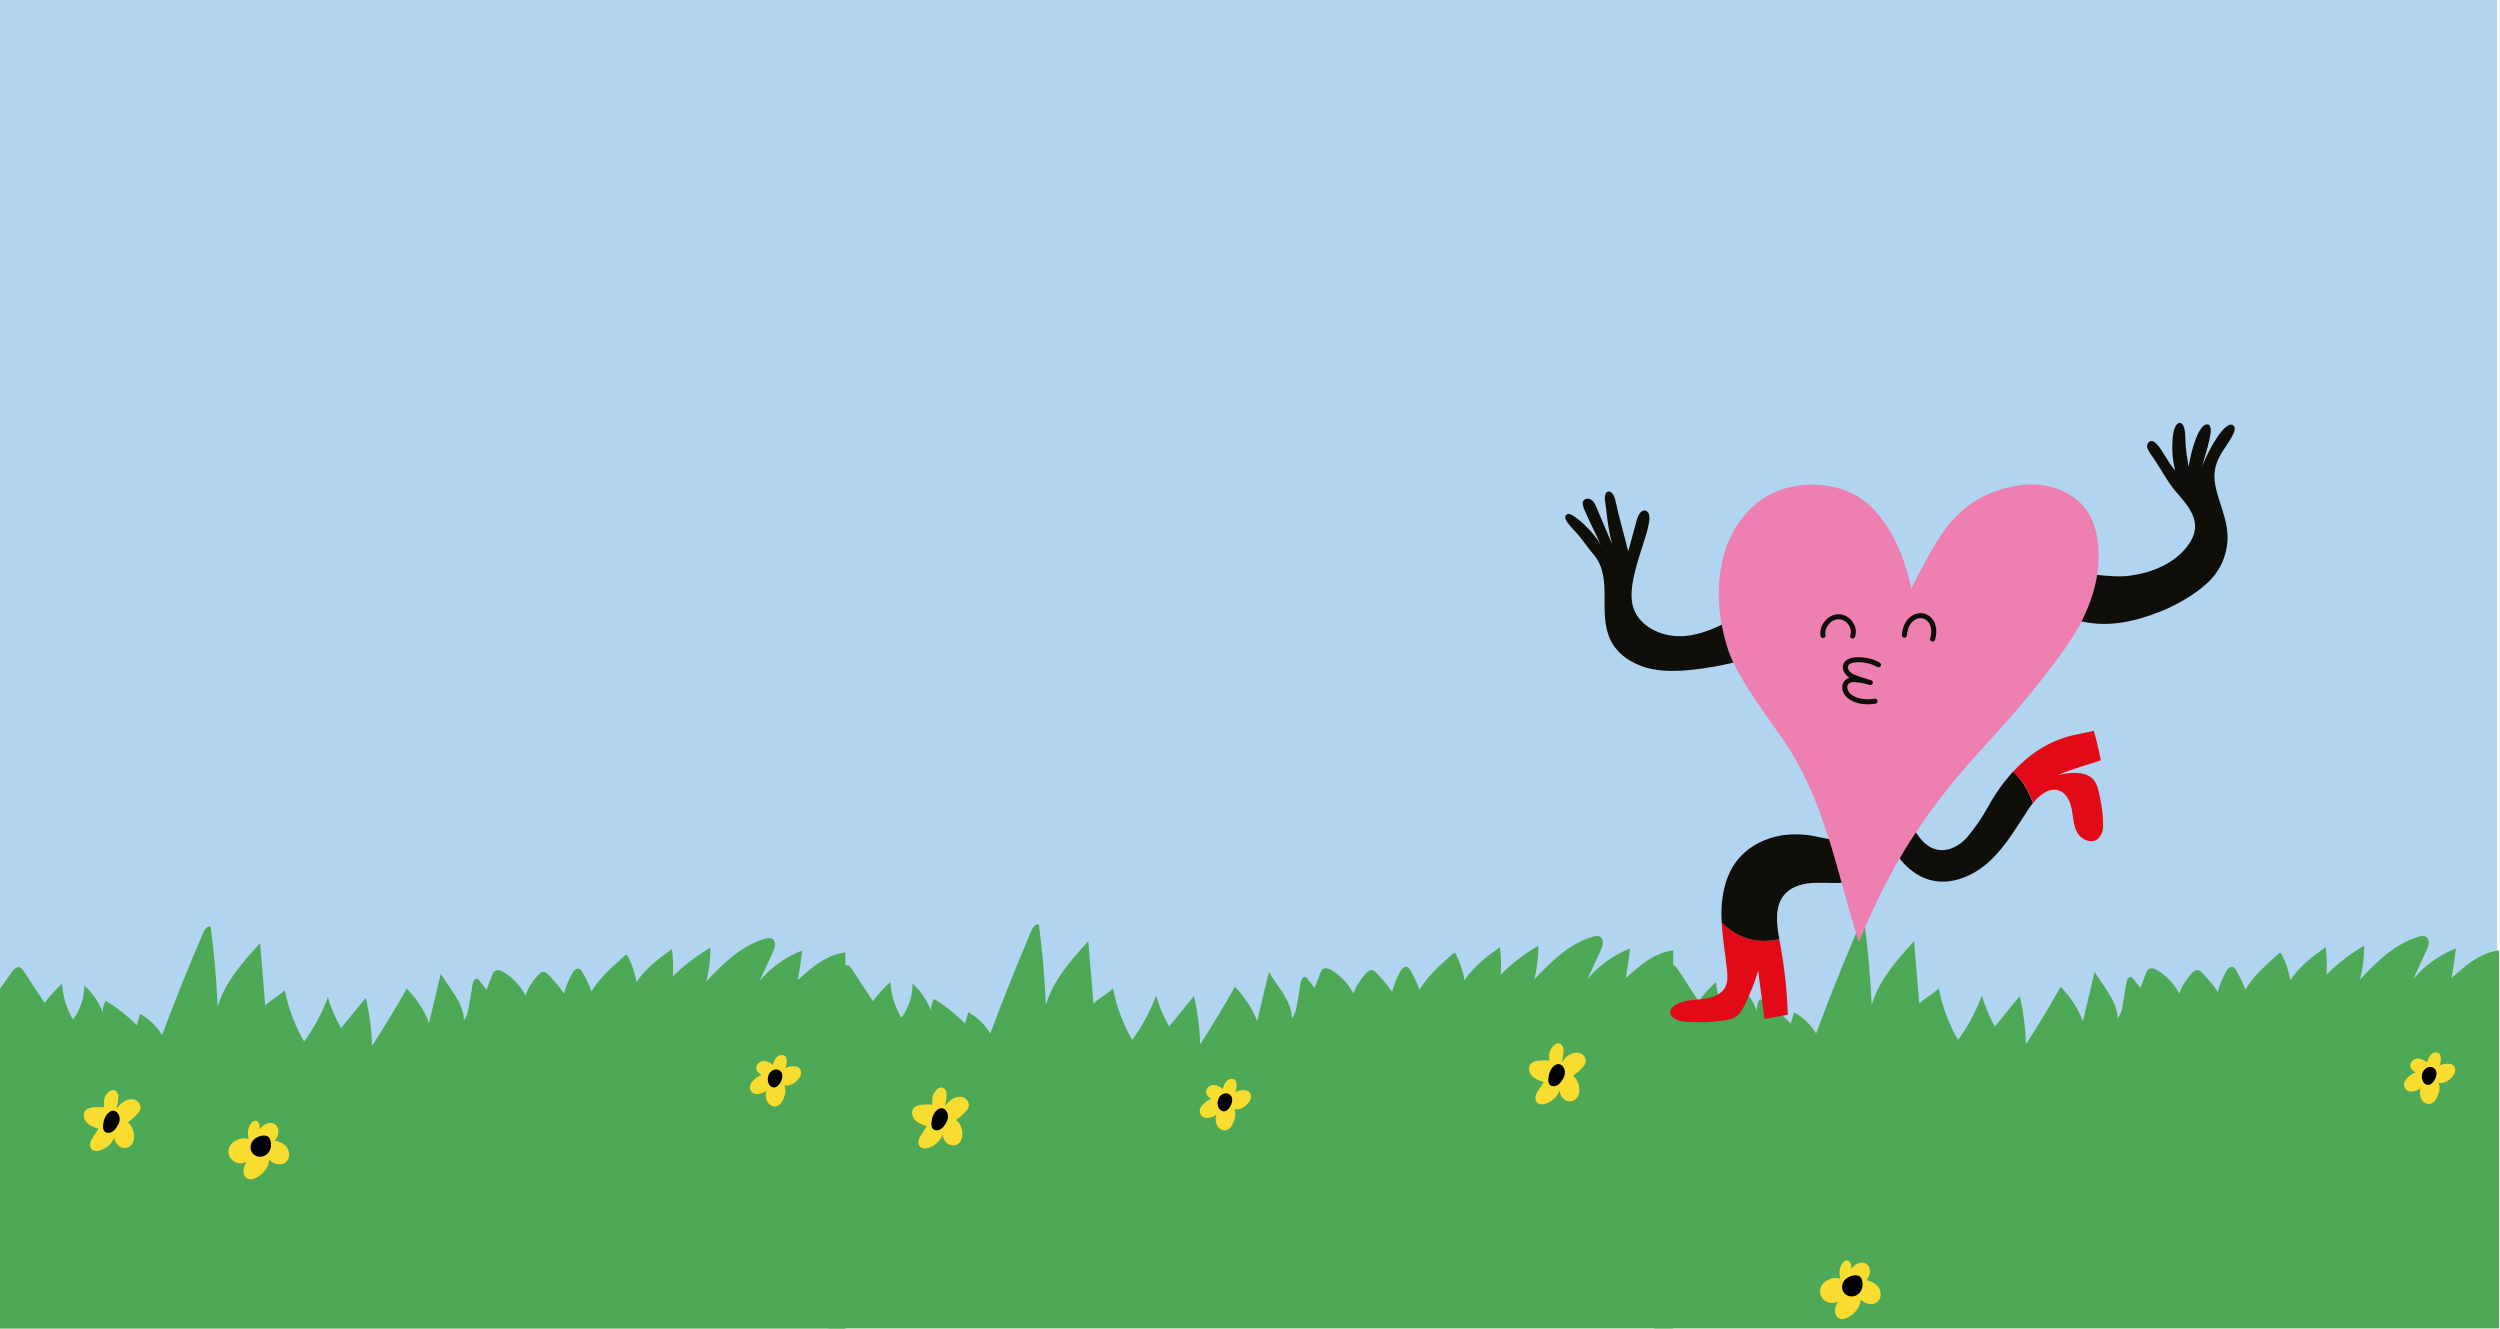 <?xml version="1.0" encoding="UTF-8"?> <svg xmlns="http://www.w3.org/2000/svg" width="2561" height="1361" viewBox="0 0 2561 1361" fill="none"><rect width="2558" height="1246" fill="#B1D4F0"></rect><path d="M817.279 1003.94C819.172 993.905 820.673 983.794 821.777 973.646C804.849 980.222 789.651 991.089 778.048 1004.91C782.607 995.107 787.16 985.307 791.718 975.507C793.845 970.932 795.439 964.415 791.087 961.798C788.71 960.371 785.648 960.998 782.988 961.814C758.618 969.318 740.891 986.964 723.484 1005.38C726.373 994.114 727.83 982.496 727.809 970.873C713.704 978.913 700.692 988.82 689.237 1000.24C689.83 990.912 689.541 981.526 688.394 972.246C674.251 982.244 661.734 991.77 652.014 1006.01C650.529 996.742 647.521 987.721 643.147 979.391C642.941 978.994 642.707 978.575 642.31 978.361C641.477 977.916 640.504 978.581 639.807 979.203C626.791 990.891 615.183 1000.72 605.957 1015.5C603.324 1008.48 600.039 1001.7 596.166 995.262C595.573 994.275 594.915 993.245 593.887 992.704C590.993 991.175 587.876 994.302 586.255 997.118C582.529 1003.6 579.684 1010.59 577.824 1017.81C572.944 1010.84 567.467 1004.29 561.461 998.234C560.406 997.172 559.258 996.077 557.79 995.739C555.07 995.117 552.557 997.268 550.735 999.36C545.143 1005.76 540.992 1011.7 538.251 1019.7C533.274 1010.03 525.56 1001.75 516.215 996.024C513.365 994.275 509.563 992.8 506.837 994.726C505.369 995.766 504.662 997.531 504.025 999.199C502.154 1004.12 500.283 1009.04 498.411 1013.95C496.007 1010.85 493.597 1007.75 491.193 1004.64C490.627 1003.91 490.013 1003.15 489.137 1002.84C486.455 1001.88 484.628 1005.52 484.16 1008.3C482.974 1015.34 481.794 1022.39 480.608 1029.43C479.574 1035.56 478.851 1040.02 475.212 1045.09C475.032 1036.12 471.203 1027.6 466.47 1019.95C461.733 1012.29 456.037 1005.24 451.512 997.461C447.519 1014.26 443.526 1031.06 439.528 1047.86C434.709 1034.93 426.403 1022.66 416.72 1012.73C405.428 1032.63 393.548 1052.21 381.113 1071.44C380.678 1054.85 378.524 1038.31 374.705 1022.15C366.246 1032.5 357.793 1042.84 349.335 1053.19C343.585 1043.24 339.081 1032.59 335.964 1021.55C329.975 1037.67 321.724 1052.98 311.519 1066.89C302 1050.65 295.309 1032.81 291.828 1014.37C285.202 1020.58 278.392 1023.61 271.772 1029.82C269.982 1008.61 268.198 987.41 266.409 966.201C248.6 985.725 230.252 1006.19 222.979 1031.46C221.815 1003.91 219.411 976.414 215.777 949.075C211.986 948.388 209.326 952.561 207.841 956.069C192.779 991.62 179.452 1024.29 166.011 1060.46C160.653 1051.4 152.793 1043.8 143.507 1038.7C142.376 1042.52 141.239 1046.34 140.108 1050.17C130.616 1040.62 119.965 1032.19 108.46 1025.12C106.089 1028.72 104.979 1033.11 105.354 1037.38C101.443 1026.74 94.834 1017.08 86.299 1009.52C86.441 1021.98 82.301 1034.46 74.719 1044.43C68.278 1033.24 64.411 1020.62 63.491 1007.78C56.996 1013.8 51.035 1020.38 45.693 1027.41C38.42 1016.37 31.148 1005.34 23.88 994.297C22.994 992.95 22.009 991.524 20.492 990.95C17.282 989.732 14.22 992.875 12.245 995.643C8.144 1001.38 4.075 1007.09 0.001 1012.81V1361H866.001V975.54C858.918 976.425 851.95 978.881 845.657 982.26C835.12 987.919 826.14 995.97 817.279 1003.94Z" fill="#4EA956"></path><path d="M110.115 1119.81C111.735 1117.88 114.138 1116.21 116.623 1116.7C118.645 1117.1 120.167 1118.88 120.787 1120.83C121.407 1122.78 121.271 1124.88 121.043 1126.91C120.695 1129.96 120.129 1132.99 119.363 1135.96C121.614 1132.87 124.218 1129.93 127.561 1128.04C130.905 1126.16 135.096 1125.45 138.641 1126.93C142.186 1128.41 144.719 1132.41 143.817 1136.11C143.344 1138.06 142.055 1139.69 140.718 1141.19C137.76 1144.5 134.39 1147.45 130.714 1149.95C134.199 1151.99 136.015 1156 136.831 1159.93C137.423 1162.76 137.603 1165.74 136.82 1168.53C136.042 1171.32 134.21 1173.91 131.568 1175.16C128.458 1176.63 124.555 1175.99 121.815 1173.92C119.075 1171.85 117.455 1168.52 117.09 1165.12C114.551 1171.87 108.408 1177.17 101.308 1178.72C99.166 1179.19 96.768 1179.3 94.93 1178.11C92.701 1176.66 91.951 1173.66 92.441 1171.06C92.93 1168.46 94.414 1166.18 95.866 1163.96C97.546 1161.4 99.225 1158.84 100.905 1156.28C96.475 1154.82 91.832 1153.24 88.684 1149.81C85.536 1146.39 84.563 1140.53 87.885 1137.27C89.363 1135.82 91.397 1135.06 93.43 1134.64C98.747 1133.57 106.63 1134.26 106.63 1134.26C106.63 1134.26 106.005 1130.11 106.793 1125.95C107.234 1123.65 108.598 1121.61 110.115 1119.81Z" fill="#F8DC30"></path><path d="M111.61 1139.52C107.712 1142.58 106.049 1147.71 105.608 1152.62C105.423 1154.74 105.489 1157.06 106.848 1158.7C108.484 1160.66 111.572 1160.94 113.932 1159.93C116.291 1158.91 118.036 1156.86 119.477 1154.75C120.961 1152.57 122.244 1150.16 122.549 1147.54C123.288 1141.19 117.819 1134.63 111.61 1139.52Z" fill="black"></path><path d="M798.579 1081.1C800.547 1080.46 802.955 1080.51 804.402 1081.98C805.402 1083 805.745 1084.48 805.875 1085.9C806.158 1089.02 805.592 1092.21 804.255 1095.05C805.625 1093.18 808.191 1092.69 810.512 1092.44C813.252 1092.14 816.308 1092.05 818.445 1093.78C820.462 1095.4 821.07 1098.33 820.44 1100.83C819.809 1103.33 818.14 1105.46 816.259 1107.24C812.834 1110.48 808.044 1112.9 803.45 1111.78C805.636 1116.16 804.445 1121.47 802.444 1125.94C800.862 1129.48 798.215 1133.19 794.322 1133.5C792.822 1133.61 791.316 1133.19 789.978 1132.51C784.542 1129.77 783.237 1121.84 785.71 1116.31C784.726 1119.15 777.844 1121.06 774.837 1120.77C771.178 1120.43 768.9 1118.14 768.281 1114.55C767.916 1112.44 768.922 1110.33 770.178 1108.59C772.63 1105.19 776.153 1102.56 780.127 1101.16C777.224 1099.76 774.669 1097.02 774.718 1093.82C774.766 1090.2 778.3 1087.21 781.948 1086.98C787.07 1086.67 791.778 1091.02 791.778 1091.02C791.778 1091.02 793.545 1082.74 798.579 1081.1Z" fill="#F8DC30"></path><path d="M790.093 1097.43C787.233 1099.75 786.064 1103.73 786.635 1107.35C786.913 1109.12 787.592 1110.87 788.837 1112.16C790.082 1113.46 791.947 1114.23 793.719 1113.92C795.122 1113.66 796.334 1112.78 797.335 1111.78C799.645 1109.45 801.119 1106.33 801.423 1103.08C802.059 1096.42 795.361 1093.15 790.093 1097.43Z" fill="black"></path><path d="M256.546 1151.71C257.759 1149.67 259.819 1147.66 262.173 1148.06C263.875 1148.34 265.147 1149.87 265.636 1151.51C266.126 1153.15 265.99 1154.91 265.848 1156.61C267.789 1154.62 269.85 1152.66 272.356 1151.44C274.868 1150.21 277.918 1149.81 280.457 1150.97C283.523 1152.38 285.257 1155.87 285.219 1159.22C285.181 1162.57 283.621 1165.75 281.56 1168.4C286.785 1169.39 291.95 1172.07 294.614 1176.63C297.278 1181.19 296.674 1187.77 292.401 1190.91C289.938 1192.71 286.627 1193.17 283.632 1192.53C280.636 1191.88 277.94 1190.21 275.683 1188.16C275.39 1195.62 270.002 1202.14 263.494 1205.91C260.466 1207.67 256.66 1208.95 253.518 1207.4C250.658 1205.98 249.288 1202.54 249.419 1199.38C249.549 1196.21 250.898 1193.23 252.251 1190.36C247.728 1192.54 241.905 1191.9 238.116 1188.61C234.327 1185.33 232.924 1179.54 234.99 1174.99C236.338 1172.02 238.942 1169.76 241.846 1168.22C243.879 1167.15 246.059 1166.18 248.353 1166.03C252.512 1165.75 254.823 1167.05 254.823 1167.05C254.823 1167.05 253.589 1163.25 254.078 1158.41C254.312 1156.03 255.318 1153.77 256.546 1151.71Z" fill="#F8DC30"></path><path d="M259.939 1167.48C256.835 1170.59 255.644 1175.62 257.558 1179.56C258.205 1180.9 259.172 1182.08 260.358 1182.98C263.228 1185.16 267.333 1185.53 270.644 1184.09C273.96 1182.65 276.423 1179.53 277.26 1176.05C278.048 1172.76 277.652 1165.95 274.281 1164.14C270.029 1161.85 263.043 1164.36 259.939 1167.48Z" fill="black"></path><g clip-path="url(#clip0)"><path d="M1665.38 1002.05C1667.27 991.971 1668.77 981.811 1669.88 971.615C1652.96 978.222 1637.77 989.141 1626.17 1003.02C1630.73 993.178 1635.28 983.331 1639.83 973.485C1641.96 968.888 1643.55 962.34 1639.2 959.709C1636.83 958.276 1633.77 958.906 1631.11 959.726C1606.75 967.265 1589.03 984.997 1571.64 1003.5C1574.52 992.181 1575.98 980.507 1575.96 968.828C1561.86 976.907 1548.86 986.861 1537.41 998.341C1538 988.963 1537.71 979.532 1536.56 970.208C1522.43 980.254 1509.92 989.826 1500.2 1004.13C1498.72 994.822 1495.71 985.757 1491.34 977.387C1491.14 976.988 1490.9 976.568 1490.51 976.352C1489.67 975.905 1488.7 976.573 1488 977.198C1474.99 988.942 1463.39 998.821 1454.17 1013.67C1451.54 1006.62 1448.26 999.801 1444.39 993.334C1443.79 992.342 1443.14 991.308 1442.11 990.763C1439.22 989.227 1436.1 992.369 1434.48 995.199C1430.76 1001.71 1427.91 1008.73 1426.05 1015.99C1421.18 1008.99 1415.7 1002.4 1409.7 996.32C1408.65 995.253 1407.5 994.153 1406.03 993.814C1403.31 993.189 1400.8 995.35 1398.98 997.452C1393.39 1003.88 1389.24 1009.85 1386.5 1017.89C1381.53 1008.17 1373.82 999.85 1364.48 994.099C1361.63 992.342 1357.83 990.86 1355.11 992.795C1353.64 993.841 1352.93 995.614 1352.29 997.29C1350.42 1002.23 1348.55 1007.17 1346.68 1012.11C1344.28 1009 1341.87 1005.88 1339.47 1002.76C1338.9 1002.03 1338.29 1001.26 1337.41 1000.94C1334.73 999.985 1332.91 1003.64 1332.44 1006.44C1331.25 1013.51 1330.08 1020.59 1328.89 1027.66C1327.86 1033.82 1327.13 1038.3 1323.5 1043.4C1323.32 1034.39 1319.49 1025.83 1314.76 1018.14C1310.02 1010.45 1304.33 1003.36 1299.81 995.544C1295.82 1012.42 1291.83 1029.3 1287.83 1046.18C1283.02 1033.19 1274.71 1020.86 1265.04 1010.89C1253.75 1030.88 1241.88 1050.55 1229.45 1069.87C1229.01 1053.21 1226.86 1036.59 1223.04 1020.35C1214.59 1030.75 1206.14 1041.14 1197.69 1051.54C1191.94 1041.54 1187.44 1030.84 1184.32 1019.75C1178.34 1035.95 1170.09 1051.33 1159.89 1065.3C1150.38 1048.99 1143.69 1031.06 1140.21 1012.54C1133.59 1018.78 1126.78 1021.82 1120.17 1028.06C1118.38 1006.75 1116.59 985.444 1114.81 964.134C1097.01 983.752 1078.67 1004.32 1071.4 1029.7C1070.24 1002.02 1067.83 974.396 1064.2 946.926C1060.41 946.236 1057.75 950.429 1056.27 953.954C1041.22 989.675 1027.9 1022.5 1014.46 1058.84C1009.11 1049.75 1001.25 1042.11 991.97 1036.98C990.839 1040.82 989.703 1044.66 988.572 1048.5C979.085 1038.91 968.44 1030.44 956.942 1023.33C954.571 1026.95 953.462 1031.36 953.838 1035.66C949.929 1024.96 943.323 1015.26 934.793 1007.66C934.934 1020.18 930.797 1032.72 923.218 1042.74C916.781 1031.49 912.916 1018.81 911.997 1005.91C905.506 1011.96 899.547 1018.57 894.208 1025.63C886.94 1014.54 879.671 1003.46 872.407 992.364C871.521 991.011 870.537 989.578 869.02 989.001C865.813 987.778 862.752 990.936 860.778 993.717C856.679 999.478 852.613 1005.22 848.541 1010.97V1360.82H1714.08V973.517C1707 974.406 1700.03 976.875 1693.74 980.27C1683.21 985.956 1674.24 994.045 1665.38 1002.05Z" fill="#4EA956"></path><path d="M958.654 1117.21C960.274 1115.28 962.677 1113.61 965.162 1114.1C967.184 1114.5 968.707 1116.28 969.326 1118.24C969.946 1120.19 969.81 1122.28 969.582 1124.32C969.234 1127.37 968.669 1130.39 967.902 1133.37C970.153 1130.28 972.757 1127.33 976.101 1125.45C979.444 1123.56 983.636 1122.85 987.18 1124.34C990.725 1125.82 993.259 1129.81 992.356 1133.51C991.883 1135.46 990.595 1137.1 989.257 1138.6C986.3 1141.91 982.929 1144.86 979.254 1147.36C982.739 1149.39 984.555 1153.41 985.37 1157.33C985.963 1160.17 986.142 1163.15 985.359 1165.94C984.582 1168.73 982.75 1171.32 980.107 1172.56C976.998 1174.03 973.094 1173.4 970.354 1171.33C967.614 1169.26 965.994 1165.92 965.63 1162.52C963.091 1169.27 956.947 1174.57 949.847 1176.13C947.705 1176.6 945.307 1176.71 943.47 1175.51C941.241 1174.07 940.491 1171.06 940.98 1168.47C941.469 1165.87 942.953 1163.58 944.405 1161.37C946.085 1158.81 947.765 1156.25 949.445 1153.69C945.014 1152.23 940.371 1150.64 937.223 1147.22C934.075 1143.8 933.102 1137.93 936.424 1134.68C937.903 1133.23 939.936 1132.46 941.969 1132.05C947.286 1130.97 955.169 1131.66 955.169 1131.66C955.169 1131.66 954.544 1127.51 955.333 1123.36C955.773 1121.06 957.138 1119.01 958.654 1117.21Z" fill="#F8DC30"></path><path d="M960.15 1136.92C956.251 1139.99 954.588 1145.11 954.147 1150.03C953.963 1152.14 954.028 1154.46 955.387 1156.1C957.023 1158.07 960.111 1158.35 962.471 1157.33C964.831 1156.31 966.576 1154.27 968.016 1152.16C969.501 1149.97 970.784 1147.56 971.088 1144.94C971.827 1138.6 966.358 1132.04 960.15 1136.92Z" fill="black"></path><path d="M1259.38 1105.58C1261.35 1104.93 1263.76 1104.98 1265.21 1106.45C1266.21 1107.47 1266.55 1108.95 1266.68 1110.37C1266.96 1113.49 1266.4 1116.68 1265.06 1119.52C1266.43 1117.65 1269 1117.17 1271.32 1116.92C1274.06 1116.62 1277.11 1116.53 1279.25 1118.25C1281.27 1119.88 1281.88 1122.81 1281.24 1125.31C1280.61 1127.81 1278.95 1129.94 1277.06 1131.71C1273.64 1134.95 1268.85 1137.37 1264.26 1136.26C1266.44 1140.64 1265.25 1145.95 1263.25 1150.42C1261.67 1153.96 1259.02 1157.66 1255.13 1157.97C1253.63 1158.09 1252.12 1157.66 1250.78 1156.99C1245.35 1154.24 1244.04 1146.32 1246.52 1140.79C1245.53 1143.63 1238.65 1145.53 1235.64 1145.25C1231.98 1144.9 1229.71 1142.61 1229.09 1139.02C1228.72 1136.92 1229.73 1134.81 1230.98 1133.07C1233.44 1129.67 1236.96 1127.04 1240.93 1125.64C1238.03 1124.24 1235.47 1121.5 1235.52 1118.3C1235.57 1114.68 1239.11 1111.69 1242.75 1111.46C1247.87 1111.15 1252.58 1115.5 1252.58 1115.5C1252.58 1115.5 1254.35 1107.21 1259.38 1105.58Z" fill="#F8DC30"></path><path d="M1250.9 1121.91C1248.04 1124.23 1246.87 1128.21 1247.44 1131.83C1247.72 1133.6 1248.4 1135.34 1249.64 1136.64C1250.89 1137.93 1252.75 1138.71 1254.52 1138.39C1255.93 1138.14 1257.14 1137.26 1258.14 1136.25C1260.45 1133.93 1261.92 1130.8 1262.23 1127.56C1262.86 1120.89 1256.17 1117.63 1250.9 1121.91Z" fill="black"></path><path d="M1590.64 1072.05C1592.26 1070.12 1594.66 1068.45 1597.14 1068.94C1599.17 1069.33 1600.69 1071.12 1601.31 1073.07C1601.93 1075.02 1601.79 1077.12 1601.56 1079.15C1601.22 1082.2 1600.65 1085.23 1599.88 1088.2C1602.13 1085.11 1604.74 1082.17 1608.08 1080.28C1611.43 1078.39 1615.62 1077.69 1619.16 1079.17C1622.71 1080.65 1625.24 1084.65 1624.34 1088.35C1623.86 1090.29 1622.58 1091.93 1621.24 1093.43C1618.28 1096.74 1614.91 1099.69 1611.24 1102.19C1614.72 1104.23 1616.54 1108.24 1617.35 1112.16C1617.94 1115 1618.12 1117.98 1617.34 1120.77C1616.56 1123.56 1614.73 1126.15 1612.09 1127.39C1608.98 1128.87 1605.08 1128.23 1602.34 1126.16C1599.6 1124.09 1597.98 1120.75 1597.61 1117.35C1595.07 1124.11 1588.93 1129.4 1581.83 1130.96C1579.69 1131.43 1577.29 1131.54 1575.45 1130.35C1573.22 1128.9 1572.47 1125.9 1572.96 1123.3C1573.45 1120.7 1574.93 1118.42 1576.39 1116.2C1578.07 1113.64 1579.75 1111.08 1581.43 1108.52C1577 1107.06 1572.35 1105.48 1569.2 1102.05C1566.06 1098.63 1565.08 1092.77 1568.41 1089.51C1569.88 1088.06 1571.92 1087.3 1573.95 1086.88C1579.27 1085.8 1587.15 1086.49 1587.15 1086.49C1587.15 1086.49 1586.53 1082.34 1587.31 1078.19C1587.75 1075.89 1589.12 1073.85 1590.64 1072.05Z" fill="#F8DC30"></path><path d="M1592.13 1091.75C1588.23 1094.82 1586.57 1099.95 1586.13 1104.86C1585.94 1106.97 1586.01 1109.3 1587.37 1110.94C1589.01 1112.9 1592.09 1113.18 1594.45 1112.16C1596.81 1111.15 1598.56 1109.1 1600 1106.99C1601.48 1104.81 1602.77 1102.39 1603.07 1099.77C1603.81 1093.43 1598.34 1086.87 1592.13 1091.75Z" fill="black"></path></g><g clip-path="url(#clip1)"><path d="M2511.31 1002.05C2513.2 991.971 2514.7 981.811 2515.8 971.615C2498.88 978.222 2483.69 989.141 2472.1 1003.02C2476.65 993.178 2481.2 983.331 2485.76 973.485C2487.88 968.888 2489.48 962.34 2485.13 959.709C2482.75 958.276 2479.69 958.906 2477.03 959.726C2452.68 967.265 2434.96 984.997 2417.56 1003.5C2420.45 992.181 2421.9 980.507 2421.88 968.828C2407.79 976.907 2394.78 986.861 2383.33 998.341C2383.92 988.963 2383.64 979.532 2382.49 970.208C2368.35 980.254 2355.84 989.826 2346.13 1004.13C2344.64 994.822 2341.64 985.757 2337.27 977.387C2337.06 976.988 2336.83 976.568 2336.43 976.352C2335.6 975.905 2334.63 976.573 2333.93 977.198C2320.92 988.942 2309.32 998.821 2300.1 1013.67C2297.47 1006.62 2294.18 999.801 2290.31 993.334C2289.72 992.342 2289.06 991.308 2288.03 990.763C2285.14 989.227 2282.03 992.369 2280.41 995.199C2276.68 1001.71 2273.84 1008.73 2271.98 1015.99C2267.1 1008.99 2261.63 1002.4 2255.63 996.32C2254.57 995.253 2253.42 994.153 2251.96 993.814C2249.24 993.189 2246.73 995.35 2244.9 997.452C2239.32 1003.88 2235.17 1009.85 2232.43 1017.89C2227.45 1008.17 2219.74 999.85 2210.4 994.099C2207.55 992.342 2203.75 990.86 2201.03 992.795C2199.56 993.841 2198.86 995.614 2198.22 997.29C2196.35 1002.23 2194.48 1007.17 2192.61 1012.11C2190.21 1009 2187.8 1005.88 2185.39 1002.76C2184.83 1002.03 2184.21 1001.26 2183.34 1000.94C2180.66 999.985 2178.83 1003.64 2178.36 1006.44C2177.18 1013.51 2176 1020.59 2174.81 1027.66C2173.78 1033.82 2173.06 1038.3 2169.42 1043.4C2169.24 1034.39 2165.41 1025.83 2160.68 1018.14C2155.95 1010.45 2150.26 1003.36 2145.73 995.544C2141.74 1012.42 2137.75 1029.3 2133.76 1046.18C2128.94 1033.19 2120.64 1020.86 2110.96 1010.89C2099.67 1030.88 2087.8 1050.55 2075.37 1069.87C2074.94 1053.21 2072.79 1036.59 2068.97 1020.35C2060.51 1030.75 2052.07 1041.14 2043.61 1051.54C2037.87 1041.54 2033.36 1030.84 2030.25 1019.75C2024.26 1035.95 2016.02 1051.33 2005.82 1065.3C1996.3 1048.99 1989.62 1031.06 1986.14 1012.54C1979.51 1018.78 1972.71 1021.82 1966.09 1028.06C1964.3 1006.75 1962.52 985.444 1960.73 964.134C1942.93 983.752 1924.59 1004.32 1917.32 1029.7C1916.16 1002.02 1913.76 974.396 1910.13 946.926C1906.34 946.236 1903.68 950.429 1902.19 953.954C1887.14 989.675 1873.82 1022.5 1860.39 1058.84C1855.03 1049.75 1847.18 1042.11 1837.89 1036.98C1836.76 1040.82 1835.63 1044.66 1834.5 1048.5C1825.01 1038.91 1814.37 1030.44 1802.87 1023.33C1800.5 1026.95 1799.39 1031.36 1799.76 1035.66C1795.85 1024.96 1789.25 1015.26 1780.72 1007.66C1780.86 1020.18 1776.72 1032.72 1769.14 1042.74C1762.71 1031.49 1758.84 1018.81 1757.92 1005.91C1751.43 1011.96 1745.47 1018.57 1740.13 1025.63C1732.86 1014.54 1725.6 1003.46 1718.33 992.364C1717.45 991.011 1716.46 989.578 1714.95 989.001C1711.74 987.778 1708.68 990.936 1706.7 993.717C1702.6 999.478 1698.54 1005.22 1694.47 1010.97V1360.82H2560V973.517C2552.92 974.406 2545.96 976.875 2539.67 980.27C2529.14 985.956 2520.16 994.045 2511.31 1002.05Z" fill="#4EA956"></path><path d="M2493.04 1078.5C2495.01 1077.86 2497.42 1077.91 2498.87 1079.38C2499.87 1080.4 2500.21 1081.88 2500.34 1083.3C2500.62 1086.42 2500.06 1089.61 2498.72 1092.45C2500.09 1090.58 2502.66 1090.1 2504.98 1089.84C2507.72 1089.55 2510.77 1089.46 2512.91 1091.18C2514.93 1092.81 2515.53 1095.73 2514.9 1098.24C2514.27 1100.74 2512.6 1102.87 2510.72 1104.64C2507.3 1107.88 2502.51 1110.3 2497.91 1109.19C2500.1 1113.57 2498.91 1118.88 2496.91 1123.34C2495.33 1126.89 2492.68 1130.59 2488.79 1130.9C2487.29 1131.02 2485.78 1130.59 2484.44 1129.91C2479.01 1127.17 2477.7 1119.25 2480.17 1113.72C2479.19 1116.55 2472.31 1118.46 2469.3 1118.18C2465.64 1117.83 2463.36 1115.54 2462.74 1111.95C2462.38 1109.84 2463.39 1107.74 2464.64 1106C2467.09 1102.6 2470.62 1099.97 2474.59 1098.56C2471.69 1097.17 2469.13 1094.43 2469.18 1091.23C2469.23 1087.61 2472.76 1084.62 2476.41 1084.39C2481.53 1084.08 2486.24 1088.43 2486.24 1088.43C2486.24 1088.43 2488.01 1080.14 2493.04 1078.5Z" fill="#F8DC30"></path><path d="M2484.56 1094.84C2481.7 1097.16 2480.53 1101.14 2481.1 1104.76C2481.38 1106.52 2482.06 1108.27 2483.3 1109.56C2484.55 1110.86 2486.41 1111.64 2488.18 1111.32C2489.59 1111.07 2490.8 1110.19 2491.8 1109.18C2494.11 1106.86 2495.58 1103.73 2495.89 1100.49C2496.52 1093.82 2489.82 1090.56 2484.56 1094.84Z" fill="black"></path><path d="M1886.94 1294.84C1888.16 1292.79 1890.22 1290.78 1892.57 1291.18C1894.27 1291.47 1895.55 1292.99 1896.03 1294.64C1896.52 1296.28 1896.39 1298.03 1896.25 1299.74C1898.19 1297.74 1900.25 1295.79 1902.75 1294.56C1905.27 1293.34 1908.32 1292.93 1910.85 1294.1C1913.92 1295.51 1915.66 1299 1915.62 1302.34C1915.58 1305.69 1914.02 1308.87 1911.96 1311.53C1917.18 1312.51 1922.35 1315.19 1925.01 1319.75C1927.68 1324.31 1927.07 1330.9 1922.8 1334.03C1920.34 1335.84 1917.03 1336.3 1914.03 1335.65C1911.03 1335 1908.34 1333.34 1906.08 1331.29C1905.79 1338.74 1900.4 1345.27 1893.89 1349.04C1890.86 1350.8 1887.06 1352.07 1883.92 1350.52C1881.06 1349.11 1879.69 1345.67 1879.82 1342.5C1879.95 1339.34 1881.3 1336.36 1882.65 1333.49C1878.13 1335.67 1872.3 1335.02 1868.51 1331.74C1864.72 1328.46 1863.32 1322.67 1865.39 1318.12C1866.74 1315.15 1869.34 1312.88 1872.24 1311.35C1874.28 1310.28 1876.46 1309.31 1878.75 1309.16C1882.91 1308.88 1885.22 1310.18 1885.22 1310.18C1885.22 1310.18 1883.99 1306.38 1884.48 1301.54C1884.71 1299.16 1885.72 1296.9 1886.94 1294.84Z" fill="#F8DC30"></path><path d="M1890.34 1310.6C1887.23 1313.71 1886.04 1318.74 1887.96 1322.69C1888.6 1324.03 1889.57 1325.21 1890.76 1326.11C1893.63 1328.29 1897.73 1328.66 1901.04 1327.22C1904.36 1325.78 1906.82 1322.66 1907.66 1319.17C1908.45 1315.88 1908.05 1309.08 1904.68 1307.26C1900.43 1304.97 1893.44 1307.49 1890.34 1310.6Z" fill="black"></path></g><path d="M2182.15 589.714C2204.51 586.602 2227.23 577.421 2240.83 559.417C2244.85 554.081 2248.03 547.888 2248.55 541.238C2249.65 527.156 2239.08 515.18 2229.71 504.551C2220.51 494.135 2212.95 478.907 2204.79 467.617C2203.11 465.33 2199.63 460.289 2199.51 457.511C2199.38 454.733 2201.48 451.563 2204.33 451.752C2206.17 451.864 2207.63 453.237 2208.93 454.525C2216.07 461.644 2221.25 474.807 2228.39 481.915C2224.94 470.139 2224.77 457.539 2225.96 446.297C2227.71 429.749 2238.1 427.834 2238.57 446.412C2239 464.094 2240.81 469.267 2242 478.087C2244.76 460.918 2252.42 433.572 2261.59 434.767C2269.87 435.882 2259.3 463.516 2256.03 477.549C2262.33 460.682 2279.1 430.904 2287.3 435.46C2294.42 439.434 2280.34 455.881 2274.9 465.528C2267.63 478.293 2267 488.717 2270.65 502.922C2274.3 517.127 2280.52 530.811 2281.72 545.431C2282.4 554.403 2281.17 563.415 2278.11 571.879C2275.05 580.343 2270.23 588.071 2263.96 594.557C2251.39 607.371 2230.02 619.889 2213.26 626.407C2184.32 637.673 2156.95 643.48 2126.97 635.301C2121.84 633.897 2116.3 631.385 2114.56 626.394C2113.61 623.583 2114 620.517 2114.58 617.599C2115.86 610.816 2117.9 604.195 2120.64 597.854C2124.92 588.151 2124.73 588.59 2134.07 588.358C2150.17 588.071 2165.45 592.063 2182.15 589.714Z" fill="#0F0E09"></path><path d="M1725.49 651.577C1704.32 653.234 1680.63 643.268 1673.46 623.348C1661.77 590.805 1703.47 526.301 1684.78 522.812C1680.06 523.208 1677.82 528.637 1676.58 533.173L1667.98 564.752C1663.58 546.829 1658.52 530.352 1654.73 512.292C1652.17 500.089 1641.69 500.233 1644.45 514.722C1645.09 518.092 1646.77 539.728 1651.32 557.24C1646.04 544.772 1640.76 532.312 1635.48 519.862C1634.3 517.075 1633.01 514.156 1630.6 512.324C1628.18 510.492 1624.25 510.225 1622.36 512.6C1620.48 514.974 1621.55 518.494 1622.72 521.336C1628.18 534.693 1634.83 546.385 1640.27 559.745C1633.68 544.841 1610.49 524.665 1606.05 526.494C1598.15 529.749 1610.22 540.435 1615.62 546.573C1621.01 552.712 1626.93 561.662 1632.32 567.878C1653.2 591.941 1635.91 627.814 1650.11 656.238C1657.17 670.366 1671.6 679.877 1686.84 684.063C1702.09 688.249 1718.38 687.768 1734.15 686.025C1749.89 684.32 1765.47 681.477 1780.79 677.518C1788.95 675.418 1797.92 672.27 1801.58 664.731C1804.89 657.913 1802.69 649.842 1800.45 642.613C1794.36 622.977 1784.02 629.398 1770.23 636.62C1756.32 643.973 1741.42 650.337 1725.49 651.577Z" fill="#0F0E09"></path><path d="M1763.69 944.943C1764.54 961.245 1767.42 977.439 1769.13 993.701C1769.73 999.59 1770.13 1005.84 1767.43 1011.07C1763.13 1019.51 1752.6 1022.56 1743.13 1023.56C1733.66 1024.56 1723.47 1024.58 1715.63 1029.95C1713.53 1031.2 1711.96 1033.16 1711.22 1035.48C1709.62 1042.28 1718.83 1046.14 1725.84 1046.67C1739.27 1047.69 1752.77 1047.26 1766.1 1045.37C1770 1044.82 1774 1044.11 1777.37 1042.08C1782.21 1039.18 1785.1 1033.95 1787.58 1028.88C1793.03 1017.73 1797.54 1006.15 1801.07 994.259C1803.2 1010.79 1805.33 1027.33 1807.47 1043.9L1831.46 1039.54C1830.61 1014.77 1827.91 990.091 1823.38 965.711C1823.15 964.495 1822.92 963.201 1822.7 961.942C1812.24 964.636 1801.23 964.473 1790.85 961.471C1780.47 958.469 1771.1 952.738 1763.71 944.885L1763.69 944.943Z" fill="#E30A17"></path><path d="M1893.74 865.409C1889.68 861.72 1869.61 859.039 1863.41 857.591C1852.24 854.858 1840.69 854.058 1829.25 855.228C1810.06 857.388 1791.3 866.383 1779.46 881.54C1767.61 896.697 1763.45 916.791 1763.43 936.098C1763.44 939.054 1763.55 942.006 1763.69 944.943C1771.08 952.796 1780.45 958.526 1790.83 961.529C1801.21 964.531 1812.22 964.694 1822.68 962C1819.74 945.632 1817.66 927.36 1828.83 915.439C1836.79 906.969 1849.31 904.539 1860.98 904.307C1872.64 904.075 1884.48 905.521 1895.87 903.015C1896.93 902.86 1897.93 902.432 1898.78 901.773C1900.06 900.62 1900.23 898.702 1900.29 896.977C1900.47 889.1 1899.62 881.232 1897.75 873.572C1897.01 870.586 1896.02 867.477 1893.74 865.409Z" fill="#0F0E09"></path><path d="M2062.13 790.501C2052.24 801.418 2043.68 813.457 2036.63 826.371C2030.53 837.413 2023.38 847.849 2015.27 857.537C2007.66 866.292 1996.01 872.762 1984.6 870.429C1969.62 867.381 1961.68 851.596 1954.22 838.313C1949.47 829.814 1938.25 828.886 1932.13 837.081C1927.3 843.565 1930.27 851.08 1933.06 857.777C1940.87 876.608 1956.67 895.85 1977.04 901.44C1998.81 907.43 2022.31 897.14 2038.73 881.734C2055.16 866.328 2066.25 846.329 2078.79 827.657C2079.93 825.985 2081.21 824.266 2082.55 822.523C2080.59 817.181 2078.2 812.004 2075.4 807.043C2071.92 800.844 2067.43 795.256 2062.13 790.501V790.501Z" fill="#0F0E09"></path><path d="M2151.95 778.931C2150.23 767.38 2144.9 748.719 2144.9 748.719C2144.9 748.719 2130.12 751.658 2123.05 753.33C2098.76 759.127 2078.59 772.653 2062.18 790.497C2067.53 795.237 2072.06 800.821 2075.58 807.023C2078.38 811.984 2080.77 817.161 2082.73 822.503C2090.02 813.609 2100.15 805.925 2110.21 810.237C2117.67 813.439 2121.08 822.022 2122.47 829.962C2123.86 837.902 2124.11 846.337 2128.2 853.299C2132.28 860.261 2142.35 864.636 2148.67 859.606C2152.48 856.576 2154.33 851.435 2154.35 846.58C2154.5 837.25 2153.56 827.933 2151.55 818.816C2149.73 809.327 2148.17 799.016 2139.48 794.686C2130.09 789.997 2118.86 791.839 2108.53 793.785C2127.12 786.062 2137.44 783.899 2151.95 778.931Z" fill="#E30A17"></path><path d="M1913.98 516.529C1890.86 495.992 1854.57 491.727 1825.16 501.405C1794.4 511.519 1772.64 540.648 1764.95 571.9C1757.25 603.151 1760.51 636.722 1770.81 667.195C1780.87 696.885 1820.88 748.308 1830.89 763.985C1870.65 825.707 1882.15 895.283 1904.2 965.161C1937.81 883.873 1972.31 829.671 2037.71 759.05C2063.43 731.289 2098.66 689.355 2119.71 657.942C2140.76 626.529 2154.7 588.399 2148.42 551.181C2147.14 542.676 2144.36 534.461 2140.21 526.915C2126.69 503.411 2096.4 492.892 2069.49 497.017C2042.58 501.141 2017.62 511.159 1995.45 538.409C1980.22 557.11 1957.91 602.998 1957.91 602.998C1957.91 602.998 1948.54 547.226 1913.98 516.529Z" fill="#EE80B1"></path><path d="M1898.69 654.053C1898.22 654.205 1897.73 654.223 1897.25 654.106C1896.78 653.989 1896.35 653.742 1896.01 653.393C1895.67 653.044 1895.44 652.607 1895.34 652.133C1895.24 651.659 1895.28 651.166 1895.45 650.712C1896.04 648.941 1896.19 647.055 1895.89 645.214C1895.59 643.372 1894.85 641.629 1893.73 640.13C1892.63 638.441 1891.15 637.033 1889.4 636.021C1887.65 635.009 1885.68 634.422 1883.66 634.307C1881.73 634.347 1879.83 634.806 1878.09 635.653C1876.36 636.499 1874.83 637.713 1873.62 639.209C1872.23 640.746 1871.19 642.562 1870.57 644.533C1869.95 646.504 1869.76 648.584 1870.02 650.634C1870.09 650.972 1870.08 651.319 1870.01 651.655C1869.94 651.992 1869.8 652.311 1869.6 652.592C1869.41 652.874 1869.15 653.114 1868.86 653.296C1868.57 653.479 1868.24 653.601 1867.9 653.655C1867.56 653.709 1867.21 653.694 1866.87 653.611C1866.53 653.528 1866.22 653.378 1865.94 653.171C1865.67 652.965 1865.43 652.704 1865.26 652.407C1865.09 652.109 1864.97 651.78 1864.93 651.438C1864.56 648.653 1864.79 645.821 1865.61 643.133C1866.43 640.445 1867.83 637.965 1869.7 635.861C1871.4 633.809 1873.53 632.15 1875.94 631C1878.35 629.85 1880.99 629.236 1883.67 629.2C1886.52 629.306 1889.3 630.093 1891.79 631.496C1894.27 632.898 1896.38 634.873 1897.93 637.255C1899.52 639.434 1900.56 641.961 1900.96 644.622C1901.36 647.282 1901.11 649.999 1900.23 652.543C1900.1 652.891 1899.89 653.207 1899.63 653.468C1899.36 653.728 1899.04 653.928 1898.69 654.053V654.053Z" fill="#0F0E09"></path><path d="M1980.54 657.186C1980.04 657.348 1979.5 657.357 1978.99 657.213C1978.34 657.017 1977.79 656.573 1977.46 655.977C1977.14 655.381 1977.06 654.682 1977.25 654.031C1978.62 650.043 1978.77 645.743 1977.7 641.667C1977.19 639.815 1976.25 638.112 1974.93 636.705C1973.62 635.298 1971.98 634.229 1970.16 633.591C1966.24 632.456 1961.49 634.092 1958.33 637.667C1954.8 641.649 1953.71 647.079 1953.42 650.939C1953.37 651.616 1953.04 652.245 1952.53 652.687C1952.01 653.129 1951.33 653.348 1950.65 653.296C1949.97 653.244 1949.34 652.925 1948.89 652.409C1948.45 651.894 1948.22 651.223 1948.28 650.546C1948.79 643.912 1950.91 638.278 1954.47 634.261C1958.93 629.219 1965.82 626.959 1971.62 628.644C1974.28 629.512 1976.67 631.019 1978.59 633.03C1980.52 635.041 1981.91 637.494 1982.65 640.169C1984.02 645.2 1983.87 650.519 1982.22 655.463C1982.11 655.864 1981.89 656.231 1981.6 656.531C1981.31 656.832 1980.94 657.057 1980.54 657.186V657.186Z" fill="#0F0E09"></path><path d="M1921.54 720.753C1921.41 720.808 1921.28 720.852 1921.14 720.885C1910.03 722.638 1899.49 720.594 1893.08 715.375C1891.35 714.083 1889.93 712.432 1888.92 710.539C1887.9 708.647 1887.31 706.556 1887.18 704.414C1887.1 703.05 1887.29 701.682 1887.77 700.399C1888.25 699.117 1888.99 697.947 1889.94 696.966C1891.23 695.727 1892.79 694.812 1894.5 694.295C1891.84 692.618 1889.74 690.19 1888.47 687.321C1887.97 686.146 1887.72 684.881 1887.74 683.605C1887.75 682.329 1888.03 681.07 1888.57 679.909C1889.85 677.14 1893.15 673.739 1901.51 673.305C1910.15 672.854 1919.18 674.937 1925.66 678.864C1925.95 679.04 1926.2 679.27 1926.4 679.542C1926.6 679.813 1926.74 680.121 1926.82 680.448C1926.9 680.775 1926.91 681.114 1926.86 681.447C1926.81 681.779 1926.69 682.098 1926.52 682.385C1926.34 682.672 1926.11 682.922 1925.84 683.12C1925.56 683.318 1925.25 683.461 1924.92 683.54C1924.6 683.619 1924.25 683.633 1923.92 683.581C1923.59 683.528 1923.26 683.412 1922.97 683.236C1917.44 679.911 1909.31 678.032 1901.83 678.407C1898.64 678.58 1894.55 679.347 1893.3 682.054C1893.06 682.585 1892.94 683.159 1892.94 683.74C1892.94 684.321 1893.07 684.895 1893.31 685.425C1894.58 688.034 1896.81 690.065 1899.53 691.104C1904.44 693.106 1909.46 694.807 1914.58 696.197C1915.31 696.394 1916.02 696.609 1916.72 696.774C1917.38 696.963 1917.94 697.404 1918.27 697.999C1918.6 698.594 1918.68 699.295 1918.49 699.948C1918.3 700.601 1917.85 701.152 1917.26 701.48C1916.66 701.808 1915.95 701.887 1915.29 701.698L1913.16 701.117C1908.67 699.788 1904.03 698.994 1899.35 698.753C1898.33 698.655 1897.29 698.763 1896.31 699.072C1895.32 699.38 1894.41 699.881 1893.63 700.547C1893.17 701.03 1892.82 701.604 1892.6 702.232C1892.38 702.859 1892.3 703.526 1892.36 704.187C1892.48 705.598 1892.9 706.968 1893.59 708.207C1894.28 709.445 1895.22 710.524 1896.37 711.371C1901.66 715.68 1910.62 717.333 1920.34 715.788C1920.98 715.665 1921.66 715.794 1922.21 716.148C1922.77 716.502 1923.16 717.053 1923.32 717.689C1923.48 718.325 1923.39 718.997 1923.06 719.567C1922.74 720.137 1922.21 720.561 1921.58 720.752L1921.54 720.753Z" fill="#0F0E09"></path><defs><clipPath id="clip0"><rect width="865.536" height="413.956" fill="white" transform="translate(848.541 946.868)"></rect></clipPath><clipPath id="clip1"><rect width="865.536" height="413.956" fill="white" transform="translate(1694.47 946.868)"></rect></clipPath></defs></svg> 